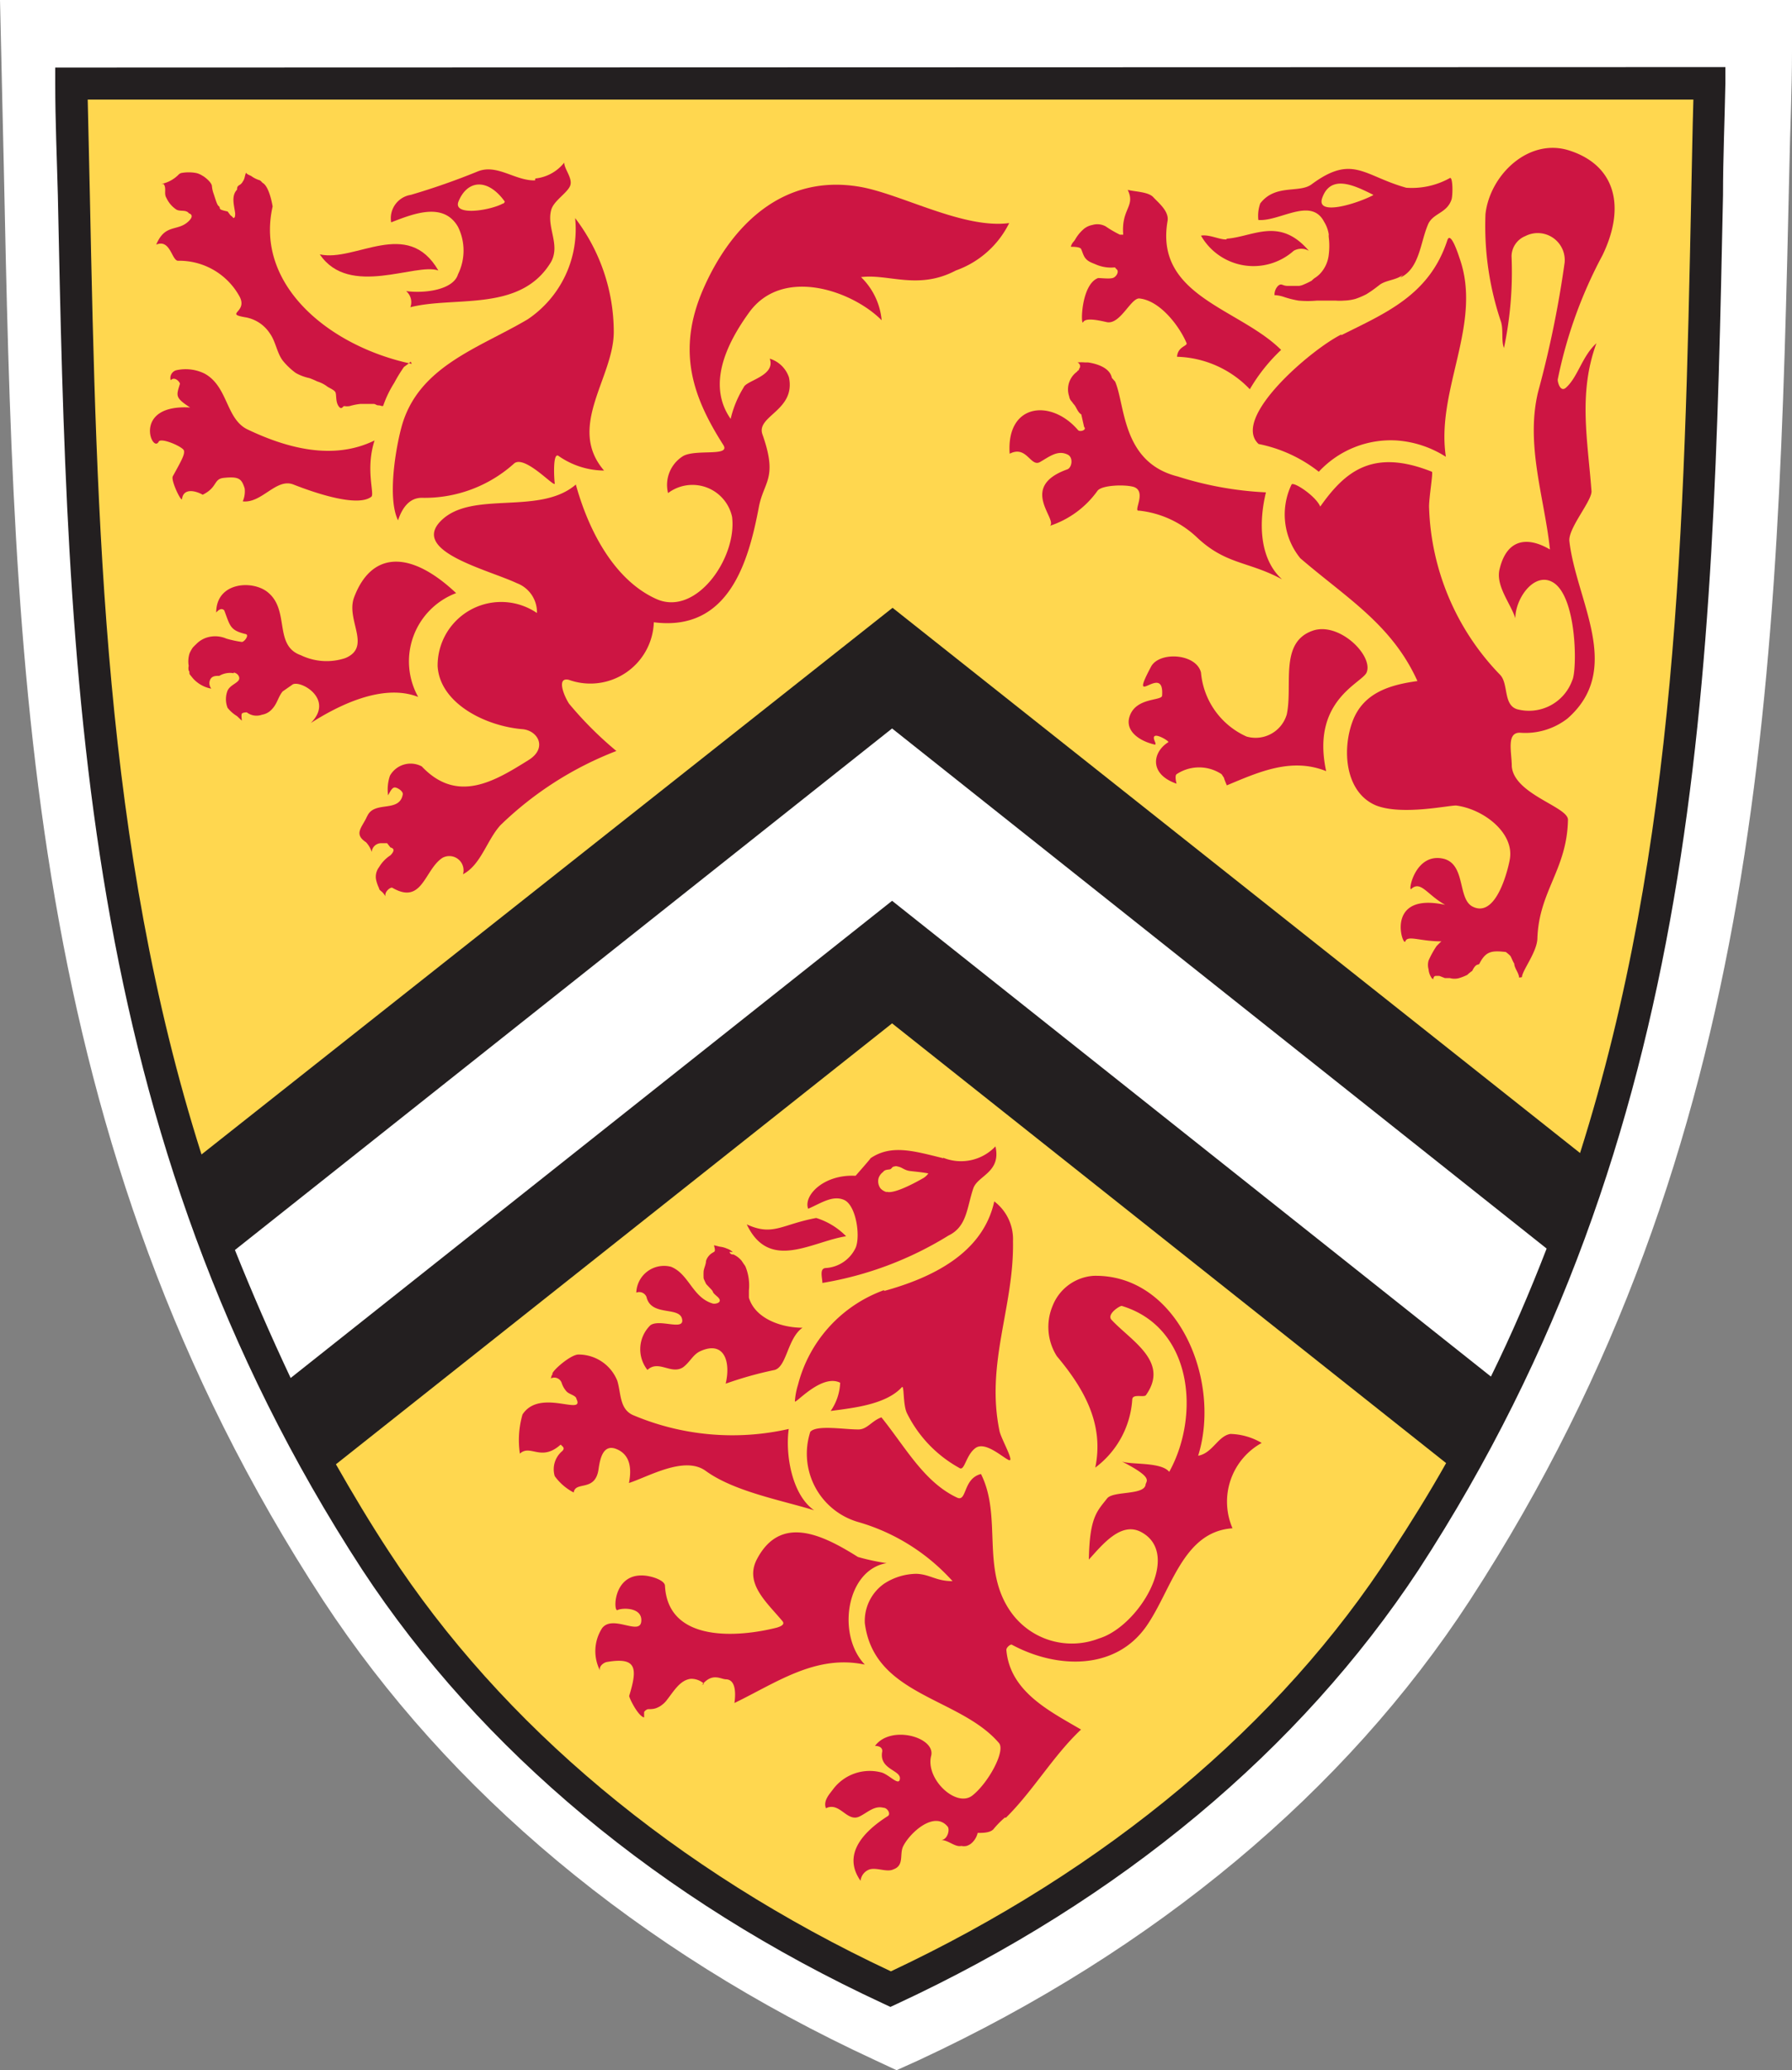 <svg xmlns="http://www.w3.org/2000/svg" viewBox="0 0 75.59 87.33"><rect x="0" y="0" width="75.59" height="87.33" fill="#808080" stroke="none"/><defs><style>.cls-1{fill:#fff;}.cls-2{fill:#ffd74f;}.cls-3{fill:#cd1543;}.cls-4{fill:#231f20;}</style></defs><g id="Layer_2" data-name="Layer 2"><g id="master_logo" data-name="master logo"><path class="cls-1" d="M37.82,87.33l-.9-.42c-10-4.62-18-11.33-23.29-19.4C1,48.16.6,28.17.16,7,.12,5.41.09,3.8.05,2.19L0,0H75.59l0,2.19c0,1.62-.08,3.24-.11,4.85C75,28.19,74.57,48.17,62,67.51c-5.25,8.06-13.29,14.77-23.25,19.4Z"/><path class="cls-2" d="M37.64,26.06,8,49.37C3.27,34.63,3.4,19.22,3,3.52h69.1c-.38,15.73-.2,31.09-5,45.86Z"/><path class="cls-2" d="M61.62,62q-1.09,1.95-2.34,3.88C54,73.91,46.19,79.9,37.58,83.9c-8.64-4-16.46-10-21.73-18.07-.82-1.26-2.3-3.78-2.3-3.78L37.64,42.82Z"/><path class="cls-3" d="M17.37,15.35c-3.5-.74-6.62-3.34-5.87-6.64,0,0-.13-.85-.43-1,0,0-.08-.1-.13-.11a1.16,1.16,0,0,1-.35-.18s-.21-.08-.21-.14c-.06.14-.05.26-.14.38a.35.35,0,0,1-.13.14C10,7.86,10,7.92,10,8c-.26.27-.12.67-.08,1,0,.08,0,.17-.05.19s0,0-.15-.11L9.6,8.92s-.27-.05-.31-.1,0-.08-.07-.13S9.08,8.37,9,8.14a1.27,1.27,0,0,1-.06-.28c0-.22-.57-.58-.35-.39s0-.1-.31-.17a1.71,1.71,0,0,0-.64,0,.26.26,0,0,0-.11.07,1.42,1.42,0,0,1-.72.39c.05,0,.07,0,.09,0,.14.18,0,.4.12.59a1.18,1.18,0,0,0,.39.47c.16.13.43,0,.56.18,0,0,.26.06,0,.32-.47.47-1,.09-1.38,1,.59-.25.65.65.91.68a2.9,2.9,0,0,1,2.6,1.5c.38.69-.68.73.28.89a1.55,1.55,0,0,1,1,.67c.26.36.3.85.57,1.18a3,3,0,0,0,.52.49,2,2,0,0,0,.58.22,3.27,3.27,0,0,1,.33.14,1.41,1.41,0,0,1,.39.19c.09.08.33.16.38.27s0,.39.13.58.18,0,.24,0a.66.66,0,0,0,.23,0,2.53,2.53,0,0,1,.45-.09c.26,0,.23,0,.57,0,.07,0,.1.06.2.06s.18.07.2,0a4.6,4.6,0,0,1,.46-.95,6.38,6.38,0,0,1,.41-.67s.31-.22.28-.23"/><path class="cls-3" d="M8.63,15.76c1,.55.89,1.92,1.82,2.36,1.64.78,3.6,1.32,5.35.46-.39,1.21,0,2.23-.13,2.37-.55.44-2.22-.09-3.29-.51-.73-.29-1.33.8-2.14.71a1.05,1.05,0,0,0,.08-.55c-.13-.4-.23-.51-.89-.44-.43.05-.25.4-.88.71-.26-.15-.79-.31-.87.16,0,.23-.49-.77-.39-.94.41-.74.5-.92.47-1.08s-1-.58-1.07-.37c-.28.49-1.11-1.59,1.33-1.45-.65-.42-.58-.5-.43-1,0-.07-.22-.33-.39-.15a.34.34,0,0,1,.23-.42,1.81,1.81,0,0,1,1.2.14"/><path class="cls-3" d="M13.49,10.73c1.49.34,3.7-1.57,5,.68-.95-.34-3.76,1.16-5-.68"/><path class="cls-3" d="M25.89,14c0,1.93-2,4-.41,5.85a3.39,3.39,0,0,1-1.91-.61c-.26-.21-.2.92-.17,1.15s-1.23-1.19-1.7-.85A5.64,5.64,0,0,1,17.79,21c-.55,0-.84.47-1,.95-.45-.92-.11-3,.15-3.95.7-2.55,3.26-3.31,5.32-4.53a4.58,4.58,0,0,0,2-4.27A7.92,7.92,0,0,1,25.89,14"/><path class="cls-3" d="M16.47,35.75c.25.06.07.26,0,.33a1.53,1.53,0,0,0-.48.5.67.67,0,0,0-.13.51,1.55,1.55,0,0,0,.13.38c0,.08.1.12.16.19a1.12,1.12,0,0,1,.11.15c-.05-.2.22-.4.29-.36,1.27.74,1.35-.76,2.11-1.26a.6.6,0,0,1,.87.69c.76-.4,1-1.43,1.58-2.07A14.52,14.52,0,0,1,26,31.68a15.29,15.29,0,0,1-2-2c-.24-.38-.52-1.13,0-1a2.68,2.68,0,0,0,3.58-2.43c3.18.41,4-2.59,4.43-4.86.21-1.1.81-1.2.15-3.07-.27-.78,1.41-1,1.12-2.4a1.24,1.24,0,0,0-.81-.79c.26.73-1,.92-1.1,1.21a4.47,4.47,0,0,0-.55,1.33c-1-1.43-.19-3.15.78-4.49,1.41-1.95,4.35-.92,5.59.33a2.9,2.9,0,0,0-.87-1.82c1.15-.15,2.41.56,4-.28a4,4,0,0,0,2.25-2c-1.93.26-4.56-1.23-6.3-1.53-3.26-.56-5.44,1.65-6.6,4.3s-.42,4.61.84,6.59c.32.5-1.12.17-1.68.46a1.43,1.43,0,0,0-.65,1.57,1.71,1.71,0,0,1,2.7,1c.22,1.72-1.51,4.22-3.19,3.47s-2.81-2.7-3.4-4.83c-1.53,1.32-4.37.23-5.68,1.52s1.95,2.06,3.19,2.64a1.31,1.31,0,0,1,.85,1.26,2.68,2.68,0,0,0-4.19,2.24c.09,1.56,2,2.53,3.58,2.66.66.06,1.06.8.26,1.3-1.41.88-3,1.87-4.51.27a1,1,0,0,0-1.34.39,1.8,1.8,0,0,0-.08.83c.08-.14.17-.35.3-.33s.34.17.32.29c-.14.78-1.16.27-1.48.88l0,0s-.05.09-.07.14c-.21.41-.5.67,0,1a1.08,1.08,0,0,1,.24.41.4.4,0,0,1,.42-.37l.23,0Z"/><path class="cls-3" d="M9.86,28.4a.89.89,0,0,0-.61.11c-.13,0-.28,0-.36.12a.34.34,0,0,0-.05.26.46.46,0,0,0,.07.16,1.37,1.37,0,0,1-.72-.38c-.07-.07-.11-.13-.17-.2s0-.12-.06-.18a.44.44,0,0,1,0-.2A1.11,1.11,0,0,1,8,27.55a1.71,1.71,0,0,1,.13-.23,1.85,1.85,0,0,1,.14-.14,1.06,1.06,0,0,1,.47-.29,1.19,1.19,0,0,1,.81.05,4.69,4.69,0,0,0,.65.14c.11,0,.32-.29.17-.33-.67-.16-.66-.34-.91-1-.12-.13-.27,0-.34.09,0-1.29,1.53-1.38,2.17-.86.95.76.24,2.25,1.4,2.66a2.5,2.5,0,0,0,1.88.12c1.13-.48,0-1.61.37-2.57.73-1.93,2.36-2,4.3-.17a3.08,3.08,0,0,0-1.6,4.38c-1.53-.6-3.45.41-4.53,1.1,1-1-.41-1.81-.76-1.63l-.43.3c-.2.25-.22.52-.47.77a.71.71,0,0,1-.4.21.67.67,0,0,1-.64-.1s-.18,0-.21.06,0,.23,0,.29L10,30.21a1.51,1.51,0,0,1-.4-.35,1,1,0,0,1,0-.73c.1-.2.31-.27.44-.4s0-.33-.18-.36"/><path class="cls-3" d="M47.09,11.35c.14.09,0,.34-.16.38s-.45,0-.61,0c-.73.27-.74,2.06-.63,1.86s.64-.08,1,0c.56.11,1-1,1.36-1,.88.08,1.7,1.17,2,1.88.06.13-.37.14-.4.58a4.41,4.41,0,0,1,3.07,1.37,7.42,7.42,0,0,1,1.32-1.66C52.27,13,48.7,12.5,49.25,9.32c.07-.41-.39-.77-.6-1s-.76-.23-1.08-.31c.34.71-.28.78-.19,1.89,0,0-.1,0-.14,0a4.66,4.66,0,0,1-.6-.35.73.73,0,0,0-.56-.06.81.81,0,0,0-.34.15,1.65,1.65,0,0,0-.38.45.61.61,0,0,1-.07.1.48.48,0,0,0-.12.22c.09,0,.38,0,.43.09s.09.28.19.4.22.17.4.24a1.61,1.61,0,0,0,.84.14"/><path class="cls-3" d="M51.74,10.07c1.12-.08,2.23-.94,3.47.51a.64.64,0,0,0-.64,0,2.55,2.55,0,0,1-3.91-.64c.36-.06.79.18,1.08.16"/><path class="cls-3" d="M56.58,14.14c1.85-.93,3.71-1.68,4.47-4,.14-.44.49.67.51.73,1,2.79-1,5.56-.57,8.4a4.43,4.43,0,0,0-2.09-.69,4.14,4.14,0,0,0-3.27,1.32,6,6,0,0,0-2.54-1.17c-1.18-1.09,2.23-4,3.49-4.62"/><path class="cls-3" d="M51.55,32.69c.25.39-.08-.22.2.44,1.34-.56,2.72-1.19,4.19-.6-.65-3,1.54-3.72,1.71-4.17.28-.72-1.18-2.15-2.29-1.75-1.4.5-.82,2.28-1.08,3.52a1.37,1.37,0,0,1-1.7.94,3.27,3.27,0,0,1-1.92-2.7c-.2-.81-1.77-.9-2.11-.24-1,1.88.57-.22.47,1.21,0,.24-1.13.06-1.38.91-.17.57.38,1,1.07,1.16.12,0-.13-.28,0-.36s.63.23.57.26c-.66.41-.83,1.34.35,1.75,0,0-.09-.33,0-.4a1.71,1.71,0,0,1,1.9,0"/><path class="cls-3" d="M31.5,51.65c1.11.51,1.47,0,2.93-.27a3,3,0,0,1,1.26.77c-1.46.23-3.24,1.5-4.19-.5"/><path class="cls-3" d="M30.91,52.82a.64.64,0,0,0-.25-.15,1,1,0,0,0-.3-.08l-.24-.06c0,.06.08.23,0,.28s-.16.08-.26.22a.53.53,0,0,0-.08.17c0,.13-.08.28-.1.42a2.91,2.91,0,0,0,0,.31,2.56,2.56,0,0,0,.11.24l.17.18c.21.21,0,.09.29.34s-.06.33-.18.3c-.86-.25-1-1.24-1.76-1.55a1.17,1.17,0,0,0-1.47,1.09.33.33,0,0,1,.43.18c.2.87,1.48.35,1.51,1,0,.4-.95-.07-1.34.19a1.41,1.41,0,0,0-.13,1.89c.47-.44,1,.21,1.5-.11.31-.23.42-.55.75-.69,1-.44,1.27.47,1.05,1.38a15.44,15.44,0,0,1,2.07-.58c.51-.15.54-1.34,1.17-1.78-.9,0-2-.39-2.26-1.27,0-.09,0-.2,0-.3a2.12,2.12,0,0,0-.14-1,.49.49,0,0,0-.07-.11l-.1-.15a1,1,0,0,0-.34-.26c-.06,0-.13,0-.17-.11"/><path class="cls-3" d="M24.31,59c.39.77-1.54-.46-2.27.67a3.9,3.9,0,0,0-.11,1.65c.45-.41.89.36,1.72-.38.09.09.19.14.07.27a1,1,0,0,0-.32,1.06,2.27,2.27,0,0,0,.8.69c.07-.5.92,0,1.05-1,.06-.4.18-1.07.76-.83s.64.83.52,1.43c.85-.28,2.35-1.16,3.24-.51,1.2.87,3.17,1.23,4.57,1.66-.93-.65-1.22-2.33-1.07-3.43a10.74,10.74,0,0,1-6.58-.59c-.56-.26-.49-.91-.65-1.44a1.76,1.76,0,0,0-1.64-1.11c-.36,0-1.25.81-1.08.84-.06,0-.06.12-.09.17a.33.33,0,0,1,.46.18,1,1,0,0,0,.21.37c.12.12.34.15.41.28"/><path class="cls-3" d="M29.61,71.08c.43-.53.78-.25,1-.24.45,0,.42.65.37,1,1.76-.85,3.43-2.06,5.5-1.62-1.2-1.26-.78-4,.92-4.28a9.22,9.22,0,0,1-1.21-.26c-1.48-.93-3.28-1.83-4.28.13-.49,1,.42,1.77,1.09,2.57.13.15-.07.23-.23.28-1.61.41-4.59.65-4.72-1.76,0-.25-.64-.45-1-.44-1.2,0-1.18,1.56-1,1.46s1.06-.13,1,.48-1.2-.3-1.65.28a1.79,1.79,0,0,0-.09,1.79c-.06-.19.17-.34.29-.36,1.24-.21,1.31.23.94,1.43,0,.09.37.85.63.91,0,0,0-.17,0-.23a.29.29,0,0,1,.16-.12c.13,0,.27,0,.41-.07a.75.75,0,0,0,.17-.1,1,1,0,0,0,.23-.23c.29-.37.55-.83,1-.88a.8.8,0,0,1,.56.21"/><path class="cls-3" d="M42.43,76.68c1.14-1.12,2-2.62,3.17-3.72-1.33-.78-3-1.6-3.15-3.36,0-.11.18-.25.23-.22,1.85,1,4.34,1.12,5.67-.77,1.07-1.53,1.54-4,3.64-4.14a2.83,2.83,0,0,1,1.23-3.6,2.72,2.72,0,0,0-1.32-.38c-.53.09-.75.81-1.36.92,1-3.2-.88-7.67-4.41-7.59a2,2,0,0,0-1.73,1.27,2.3,2.3,0,0,0,.18,2.12c1.16,1.38,2,2.88,1.62,4.7a3.9,3.9,0,0,0,1.56-2.86c0-.28.5-.08.58-.2,1-1.41-.62-2.28-1.45-3.17-.23-.24.36-.61.43-.59,3,.91,3.31,4.63,2,7-.34-.43-1.62-.29-2-.44,1.41.72,1,.82,1,1-.1.43-1.37.24-1.62.56-.42.54-.74.78-.77,2.58.58-.64,1.35-1.6,2.19-1.17,1.77.92-.09,4-1.77,4.5A3.15,3.15,0,0,1,42.64,68c-1.28-1.81-.35-4-1.26-5.82-.76.19-.59,1.18-1,1-1.4-.65-2.19-2.14-3.2-3.39-.42.15-.61.53-1,.51-.6,0-1.73-.2-2,.1a3,3,0,0,0,2,3.8,8.51,8.51,0,0,1,4,2.5c-.7,0-.95-.29-1.53-.31a2.54,2.54,0,0,0-1.36.42,1.92,1.92,0,0,0-.81,1.66c.39,3.08,4,3.12,5.66,5.06.28.33-.44,1.67-1.12,2.21s-2-.7-1.74-1.68c.18-.78-1.71-1.31-2.37-.41.26,0,.33.14.3.26-.12.73.78.76.75,1.12s-.48-.21-.82-.27a1.93,1.93,0,0,0-2,.72c-.13.18-.43.48-.3.8.59-.29.89.62,1.43.34.34-.17.61-.46,1-.36.16,0,.32.26.18.35-1.07.68-1.92,1.64-1.15,2.73a.57.57,0,0,1,.38-.48c.31-.09.73.13,1,0,.49-.17.24-.66.43-1,.29-.56,1.3-1.48,1.86-.81.11.12,0,.57-.28.57.32,0,.59.31.86.25a.54.54,0,0,0,.22,0,.61.61,0,0,0,.18-.09.83.83,0,0,0,.29-.46c.22,0,.51,0,.66-.15a3.88,3.88,0,0,1,.49-.5"/><path class="cls-3" d="M37.29,54.46c2-.55,4.17-1.58,4.65-3.78a2,2,0,0,1,.79,1.68c.05,2.76-1.16,5.14-.57,8,.06.32.66,1.35.39,1.23s-1-.81-1.41-.5-.45,1-.68.83a5.33,5.33,0,0,1-2.21-2.32c-.17-.38-.1-1.2-.21-1.08-.66.72-2,.87-3,1a2.25,2.25,0,0,0,.4-1.19c-.79-.4-1.93.95-1.91.78a3,3,0,0,1,.13-.69,5.77,5.77,0,0,1,3.64-4"/><path class="cls-3" d="M22.58,7.53a1.79,1.79,0,0,0,1.22-.67c0,.28.39.69.24,1s-.69.62-.79,1c-.2.73.39,1.45,0,2.18-1.28,2.15-4.05,1.44-5.94,1.92a.61.61,0,0,0-.18-.68c.84.11,2-.07,2.19-.71a2.26,2.26,0,0,0,0-2c-.61-1.06-1.87-.56-2.82-.19a1,1,0,0,1,.83-1.16,29.25,29.25,0,0,0,2.85-1c.81-.3,1.55.41,2.39.39M21.17,8.6c.09,0,.13-.09.12-.1-.72-1-1.58-.91-1.95,0-.24.6,1.2.41,1.83.11"/><path class="cls-3" d="M59.19,11.58c-.27.24-.73.23-1,.44s-.36.27-.55.39a3.15,3.15,0,0,1-.47.2,2,2,0,0,1-.47.07,2.34,2.34,0,0,1-.38,0h-.76a4.14,4.14,0,0,1-.79,0,4,4,0,0,1-.6-.15,1.42,1.42,0,0,0-.41-.08.54.54,0,0,1,.15-.39c.15-.13.18,0,.4,0,0,0,.31,0,.32,0h.17A.72.72,0,0,0,55,12a3.36,3.36,0,0,0,.33-.16,1.09,1.09,0,0,1,.11-.1,1.3,1.3,0,0,0,.23-.18,1.39,1.39,0,0,0,.38-.82,3,3,0,0,0,0-.73.5.5,0,0,1,0-.12,1.42,1.42,0,0,0-.2-.54c-.55-1.05-1.87,0-2.77-.07a1.56,1.56,0,0,1,.08-.7c.64-.83,1.64-.42,2.16-.8,1.74-1.29,2.2-.36,4,.14a3.29,3.29,0,0,0,1.84-.41c.13-.06.13.77.06.93-.21.58-.81.55-1,1.07-.31.75-.35,1.82-1.15,2.2M57.93,8.22c.08-.05-.06.06,0,0-.78-.39-1.8-.9-2.16.14-.26.77,1.48.23,2.16-.13"/><path class="cls-3" d="M39.79,48.84a2,2,0,0,0,2.2-.48c.25,1.09-.74,1.23-.93,1.76-.28.81-.26,1.62-1.05,2a14.66,14.66,0,0,1-5.32,2c0-.22-.14-.62.15-.63a1.49,1.49,0,0,0,1.26-.87c.2-.52,0-1.78-.49-2s-1,.15-1.52.37c-.21-.55.65-1.46,2-1.39,0,0,.67-.76.63-.74.88-.6,1.85-.3,3.07,0m-2.4,1.41c.31.12,1.24-.39,1.57-.58a.72.72,0,0,0,.2-.19s0,0,0,0c-.26-.05-.5-.07-.76-.1s-.34-.16-.53-.19a.2.2,0,0,0-.15,0c-.08,0-.1.08-.16.11s-.23,0-.31.12a.53.53,0,0,0-.19.26.51.51,0,0,0,.08.43.54.54,0,0,0,.27.16"/><path class="cls-3" d="M64.2,41.22c0-.27.64-1.06.65-1.64.07-2,1.25-2.9,1.29-5,0-.55-2.27-1.07-2.37-2.25,0-.59-.24-1.44.35-1.42a2.9,2.9,0,0,0,2-.6c2.38-2.09.37-4.95.08-7.48-.06-.56,1-1.75.93-2.14-.16-2.15-.56-4.1.21-6.21-.6.54-.78,1.42-1.28,1.87-.25.23-.37-.27-.35-.35a19.09,19.09,0,0,1,1.89-5.24c1-2.08.51-3.78-1.37-4.4-1.72-.58-3.38,1-3.57,2.67a12.63,12.63,0,0,0,.66,4.56c.1.36,0,.78.12,1.09a15.54,15.54,0,0,0,.32-3.87.93.93,0,0,1,.58-.85A1.14,1.14,0,0,1,66,11.07a43.72,43.72,0,0,1-1.12,5.46c-.54,2.24.27,4.47.5,6.65-.86-.51-1.79-.53-2.12.81-.19.71.46,1.46.66,2.09,0-.85.82-2,1.61-1.5,1,.64,1,3.72.79,4.12A1.94,1.94,0,0,1,64,29.92c-.6-.18-.36-1.07-.72-1.45a10.62,10.62,0,0,1-3-7.1c0-.4.18-1.45.12-1.47-2.51-1-3.67,0-4.71,1.47-.18-.44-1.13-1.07-1.21-.93a2.92,2.92,0,0,0,.37,3.11c1.94,1.67,3.86,2.79,4.94,5.18-1.16.16-2.29.49-2.74,1.71s-.3,3,1,3.54c1.09.42,3,0,3.37,0,1.16.15,2.45,1.15,2.27,2.25,0,.05-.49,2.61-1.6,2-.6-.35-.27-1.75-1.18-2-1.23-.3-1.53,1.42-1.38,1.27.4-.37.67.25,1.43.67-2.58-.56-1.78,1.81-1.68,1.54s.6,0,1.52,0c0,0-.2.19-.21.21a3.93,3.93,0,0,0-.33.6.67.67,0,0,0,0,.37.73.73,0,0,0,.12.35.11.11,0,0,0,.07.06s0,.06,0,.06,0-.18.1-.19a1,1,0,0,1,.17,0l.23.09.21,0a.72.72,0,0,0,.39,0,2.14,2.14,0,0,0,.39-.16c-.17.11.18-.17.16-.14.16-.34.26-.24.3-.3.27-.53.51-.57,1.12-.5,0,0,.17.13.2.18s.17.39.15.27c0,.24.19.4.21.63"/><path class="cls-3" d="M45.61,17.48c-.16-.09-.21-.33-.32-.43l-.09-.12a.38.38,0,0,1-.1-.21.92.92,0,0,1,.28-1s0,0,0,0,.07-.05.08-.08.07,0,.05-.07,0,0,0,0a.17.17,0,0,0-.06-.28,1.66,1.66,0,0,1,.32,0l.13,0c.41.06.92.24,1,.65l.14.16c.43,1,.28,3.41,2.64,4a14.49,14.49,0,0,0,3.72.67c-.3,1.23-.3,2.78.68,3.67-1.42-.77-2.36-.61-3.59-1.77a4.2,4.2,0,0,0-2.45-1.13c-.26.05.35-.81-.22-1-.37-.11-1.36-.08-1.53.17a4,4,0,0,1-2,1.47c.33-.28-1.34-1.64.73-2.38.2-.07.27-.52,0-.63-.41-.19-.75.09-1.15.32s-.56-.72-1.28-.35c-.15-2.13,1.75-2.32,2.88-1,.08.1.39,0,.26-.13Z"/><path class="cls-4" d="M2.33,2.85v.69c0,1.56.07,3.13.11,4.68.42,20.33.82,39.53,12.84,58,5,7.61,12.57,13.94,22,18.31l.28.13.28-.13c9.43-4.38,17-10.72,22-18.31,12-18.44,12.42-37.63,12.84-58,0-1.56.07-3.13.1-4.7l0-.69ZM9.91,52.73l27.72-22L65.24,52.67c-.7,1.81-1.47,3.61-2.35,5.4L37.63,38,12.26,58.13Q11,55.45,9.91,52.73Zm48.8,12.73C54,72.77,46.65,78.89,37.58,83.16c-9.08-4.26-16.4-10.38-21.17-17.7-.8-1.22-1.54-2.46-2.24-3.69l23.46-18.6L61,61.72C60.28,63,59.52,64.22,58.71,65.46ZM71.34,8.22c-.29,14-.58,27.43-4.69,40.42l-29-23L8.5,48.7c-4.13-13-4.42-26.48-4.71-40.5l-.09-4H71.43C71.39,5.54,71.37,6.88,71.34,8.22Z"/></g></g></svg>